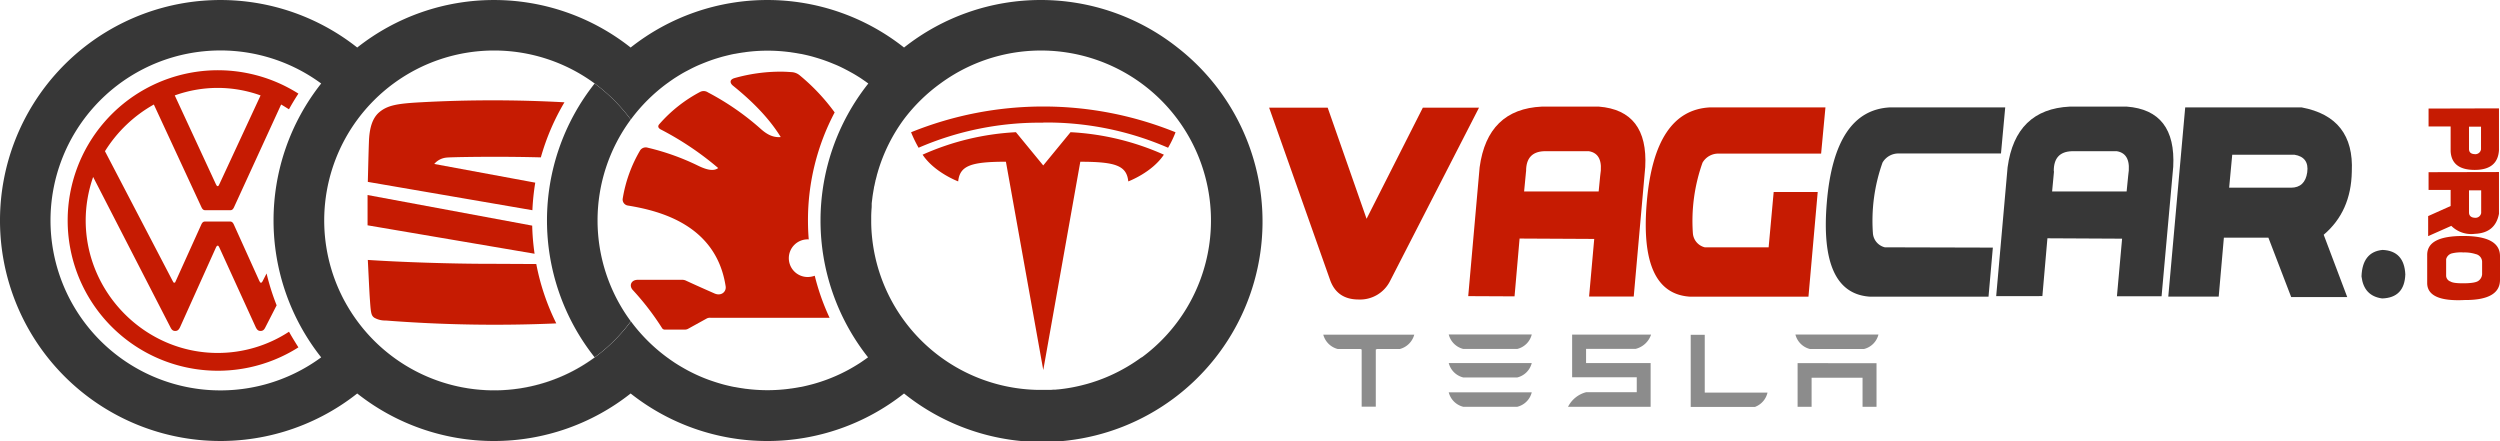 <?xml version="1.0" encoding="UTF-8"?> <svg xmlns="http://www.w3.org/2000/svg" viewBox="0 0 778.37 137.31"><title>logo-fixed-red</title><path d="M414.19,87.36,395.14,33.52h18.23l12.11,34.6L443,33.52h17.49L432.86,87.36A10.45,10.45,0,0,1,423,93.25Q416.4,93.25,414.19,87.36Z" style="fill:#c61b02"></path><path d="M457.13,92.2l3.55-40.11q2.46-18.11,19.39-18.9h17.71Q513.2,34.41,512.24,52l-3.58,40.33h-13.9l1.6-17.94-23.24-.12-1.57,18Zm18-38.85-.6,6.27h23.21l.48-4.92q1.14-6.83-3.51-7.62h-14c-3.71.15-5.61,2.23-5.56,6.27Z" style="fill:#c61b02"></path><path d="M563.06,92.37H526.18q-15.91-1-13.45-29.51t19.62-29.42h36L567,47.83H535.26a5.66,5.66,0,0,0-5.19,2.83,54.26,54.26,0,0,0-3,21.88A4.88,4.88,0,0,0,530.78,77l19.88,0,1.57-17.22h13.71Z" style="fill:#c61b02"></path><path d="M619.12,92.37H582.24q-15.9-1-13.45-29.51T588.4,33.44h35.92L623,47.79H591.32a5.71,5.71,0,0,0-5.2,2.83,54.09,54.09,0,0,0-3,21.88A4.88,4.88,0,0,0,586.84,77l33.63.09Z" style="fill:#373737"></path><path d="M621.51,92.2l3.55-40.11q2.46-18.08,19.39-18.9h17.71q15.4,1.17,14.47,18.73L673,92.25h-13.9l1.61-17.94-23.25-.12-1.57,18Zm18-38.85-.59,6.27h23.2l.49-4.92q1.11-6.83-3.52-7.62H645c-3.76.15-5.61,2.23-5.56,6.27Z" style="fill:#373737"></path><path d="M680.36,33.44h36.25q16.44,3.08,15.62,20-.21,12.41-8.75,19.65l7.33,19.41H713.36L706.26,74H692.4l-1.61,18.35h-15.7Zm13.68,25h19.24c2.94,0,4.63-1.65,5.07-4.78s-.91-5-4-5.49H695Z" style="fill:#373737"></path><path d="M741.79,77.81q6.75.28,7.1,7.62-.25,7.27-7.21,7.49-5.71-.77-6.43-6.86Q735.52,78.44,741.79,77.81Z" style="fill:#373737"></path><path d="M778.05,33.74v13q-.36,6.16-7.55,6.16T763,47.08v-7.7h-6.87V33.8Zm-9.33,5.7v6.93q0,1.53,1.74,1.62a1.79,1.79,0,0,0,2-1.48s0-.1,0-.15V39.43Z" style="fill:#c61b02"></path><path d="M778.05,53.56v13c-.76,4-3.26,6.06-7.49,6.24a8.8,8.8,0,0,1-7.35-2.48L756,73.52V67.28l7-3.14v-5h-6.87V53.61Zm-9.33,5.71v6.87c0,1,.62,1.6,1.79,1.66a1.79,1.79,0,0,0,2-1.48s0-.09,0-.14V59.25Z" style="fill:#c61b02"></path><path d="M755.7,88.24V79.38c0-4,3.72-5.91,11.22-5.91s11.4,2,11.45,6.19v7.28q.15,6.54-11,6.47Q755.85,94,755.7,88.24ZM767,78.6a11.85,11.85,0,0,0-3.61.29,2.51,2.51,0,0,0-1.79,1.8v5.23A2,2,0,0,0,763,87.67c.58.38,2,.56,4.3.53s3.74-.29,4.37-.78a2.73,2.73,0,0,0,1.13-2v-4a2.52,2.52,0,0,0-2-2.31A11.35,11.35,0,0,0,767,78.6Z" style="fill:#c61b02"></path><path d="M251.7,86.24a5.86,5.86,0,1,1,0-11.71h.1q-.24-2.91-.24-5.9A71.73,71.73,0,0,1,259.87,35a62.73,62.73,0,0,0-10.8-11.48,4.32,4.32,0,0,0-2.72-1.07c-1.18-.08-2.15-.14-3.35-.14a52.86,52.86,0,0,0-14.29,2c-1.69.49-1.43,1.6-.51,2.36,4.52,3.65,10.65,9.13,14.88,16-2.69.25-4.72-1.16-6.44-2.73a81.92,81.92,0,0,0-16.2-11.16,2.39,2.39,0,0,0-2.44-.17,44.13,44.13,0,0,0-12.68,10c-.72.76-.26,1.36.43,1.71a94.22,94.22,0,0,1,17.86,12c-1.29,1-3.38.7-6.38-.79a74.42,74.42,0,0,0-15.55-5.54,2.1,2.1,0,0,0-2.35.79,43.09,43.09,0,0,0-5.47,15.19A1.91,1.91,0,0,0,195.52,64c9.88,1.62,27.49,6,30.41,25.15.26,1.67-1.37,3.16-3.49,2.21-3-1.32-5.93-2.62-8.9-4a2.58,2.58,0,0,0-1-.24h-14c-2,0-2.8,1.79-1.51,3.19a82.85,82.85,0,0,1,9.07,11.79,1,1,0,0,0,1,.52h6.1a2,2,0,0,0,1.12-.3l5.78-3.19a2.18,2.18,0,0,1,1.12-.19h37.07a70.56,70.56,0,0,1-4.62-13.09A6.64,6.64,0,0,1,251.7,86.24Z" style="fill:#c61b02"></path><path d="M67.77,109.89c-22.55,0-41.09-18.71-41.09-41.26A41.25,41.25,0,0,1,29,55.1l24.06,46.79c.34.67.68,1.15,1.5,1.15s1.16-.5,1.49-1.15L67.26,77q.26-.51.51-.51c.34,0,.34.34.5.51l11.36,24.89c.34.67.68,1.15,1.5,1.15s1.18-.5,1.5-1.15l3.5-6.83A71.86,71.86,0,0,1,83,85.14l-1.22,2.37c-.18.34-.34.51-.51.51-.34,0-.34-.34-.51-.51l-8-17.7c-.34-.67-.68-.84-1.18-.84H63.9c-.51,0-.84.17-1.18.84l-8,17.7c-.11.17-.11.51-.45.51s-.34-.34-.5-.51L32.68,47.08A42.29,42.29,0,0,1,47.9,32.54L62.77,64.61c.34.67.68.84,1.18.84h7.69c.51,0,.85-.17,1.18-.84L87.53,32.54c.83.47,1.64,1,2.44,1.49q1.38-2.51,2.94-4.88a46.78,46.78,0,1,0,0,79c-1-1.58-2-3.2-2.93-4.87A40.47,40.47,0,0,1,67.77,109.89Zm0-82.52a39.46,39.46,0,0,1,13.36,2.34L68.26,57.44c-.15.17-.15.51-.49.51s-.34-.34-.51-.51L54.41,29.71A39.46,39.46,0,0,1,67.77,27.37Z" style="fill:#c61b02"></path><path d="M366.61,14.8a68.62,68.62,0,0,0-85.14,0,68.6,68.6,0,0,0-85.12,0,68.62,68.62,0,0,0-85.13,0,68.65,68.65,0,1,0,0,107.71,68.62,68.62,0,0,0,85.13,0,68.6,68.6,0,0,0,85.12,0A68.65,68.65,0,1,0,366.61,14.8ZM100,111.26A52.92,52.92,0,1,1,100,26,68.67,68.67,0,0,0,100,111.26Zm170.25,0h0l-.68.49-.19.14-.86.59h0c-.28.2-.58.4-.87.59l-.16.1-.77.48-.91.55-.92.53-.7.39-.24.13-.9.47h0a51.66,51.66,0,0,1-5.78,2.53c-1.31.48-2.63.91-4,1.29-1,.27-1.94.51-2.93.73l-.27.06-.77.16-.1,0-1,.18c-.61.11-1.23.2-1.85.29-.22,0-.44.07-.66.09a52.36,52.36,0,0,1-13.47,0c-.22,0-.44-.06-.66-.09-.62-.09-1.23-.18-1.85-.29l-1-.18-.09,0-.78-.16-.27-.06c-1-.22-2-.46-2.93-.73-1.33-.38-2.66-.81-4-1.29a50.73,50.73,0,0,1-5.77-2.53h0l-.9-.47-.23-.13-.7-.39-.92-.53-.92-.55-.76-.48-.16-.1c-.3-.19-.59-.39-.88-.59h0l-.86-.59-.18-.14-.69-.49h0a53.33,53.33,0,0,1-11.24-11.21h0a52.9,52.9,0,0,1-85.13,0l-.34-.47c-.18-.24-.35-.48-.52-.73l-.18-.26c-.09-.12-.17-.25-.25-.37l-.36-.53c-.12-.18-.23-.36-.34-.54-.23-.35-.46-.71-.68-1.08s-.44-.73-.65-1.1c-.11-.18-.22-.37-.31-.55-.22-.37-.42-.75-.62-1.12h0c-.3-.57-.59-1.14-.86-1.72l-.28-.57-.27-.59a52.88,52.88,0,0,1,5.66-53.22l0,0A53.14,53.14,0,0,1,122.53,26h0a52.86,52.86,0,0,1,62.63,0h0a53.38,53.38,0,0,1,11.24,11.22l0,0h0A53.33,53.33,0,0,1,207.64,26h0l.69-.49.18-.14.86-.59h0c.29-.2.58-.4.88-.59l.16-.1.76-.48.81-.49c.65-.39,1.3-.75,2-1.11l.9-.47h0c.94-.49,1.89-.94,2.86-1.36l1-.41.22-.09c.58-.23,1.16-.46,1.73-.67l1-.36.93-.31.19-.06.75-.23.3-.09.81-.24c1-.27,2-.51,2.93-.73l.27-.06.78-.16.09,0,1-.18c.62-.11,1.23-.2,1.85-.29.22,0,.44-.07.66-.09a52.36,52.36,0,0,1,13.47,0c.22,0,.44.06.66.09.62.09,1.24.18,1.85.29l1,.18.1,0,.77.16.27.06c1,.22,2,.46,2.93.73l.81.24.31.09.74.23.19.06.94.31,1,.36c.58.21,1.15.44,1.73.67l.22.09,1,.41c1,.42,1.92.87,2.87,1.36h0l.9.47c.66.36,1.32.72,2,1.11l.81.49.77.48.16.1c.29.19.59.39.87.59h0l.86.59.19.14.68.49h0A68.64,68.64,0,0,0,270.27,111.26Zm85.15,0a53.11,53.11,0,0,1-9.6,5.6c-.78.35-1.57.69-2.37,1l-.61.23-.6.23-.73.26-.81.27c-.38.13-.77.26-1.16.37-.66.2-1.31.39-2,.56-1,.27-2,.5-3.05.71-.68.14-1.37.26-2.06.37-.33.06-.67.1-1,.15h0l-1,.13-1,.11c-.3,0-.59.06-.88.08l-.36,0c-.28,0-.57,0-.86.06l-1,0-1.22,0h-2a52.88,52.88,0,0,1-51.84-51.9c0-.33,0-.66,0-1v-.11c0-.29,0-.57,0-.86,0-1,.07-2.08.15-3.11a2.28,2.28,0,0,1,0-.36c0-.21,0-.41,0-.62s.07-.68.11-1,.05-.44.08-.66.05-.44.08-.66.07-.44.1-.66.07-.44.11-.66c.07-.44.15-.88.23-1.32,0-.21.08-.42.13-.63.08-.39.16-.78.25-1.17a1.74,1.74,0,0,0,.05-.22c0-.18.08-.35.13-.53s.1-.42.16-.63.1-.4.16-.6c0,0,0,0,0-.08.05-.19.11-.39.17-.59l.18-.62a52.67,52.67,0,0,1,8.16-16.37h0v0A53.57,53.57,0,0,1,292.78,26l0,0a52.92,52.92,0,0,1,62.66,85.31Z" style="fill:#373737"></path><path d="M196.38,37.23A53.38,53.38,0,0,0,185.14,26a68.64,68.64,0,0,0,0,85.25,52.87,52.87,0,0,1-59.09,2.39h0a52.89,52.89,0,0,0,70.35-13.6A52.85,52.85,0,0,1,196.38,37.23Z" style="fill:#373737"></path><path d="M324.83,115.15l11.52-64.79c11,0,14.44,1.21,14.94,6.12,0,0,7.36-2.74,11.08-8.32a81.34,81.34,0,0,0-29.06-7l-8.5,10.35h0l-8.5-10.35a81.3,81.3,0,0,0-29.06,7c3.71,5.57,11.08,8.32,11.08,8.32.5-4.91,4-6.12,14.86-6.13l11.62,64.8" style="fill:#c61b02"></path><path d="M324.82,38.15A94.8,94.8,0,0,1,363.68,46,31.39,31.39,0,0,0,366,41.18a109.68,109.68,0,0,0-82.34,0A39.78,39.78,0,0,0,286,46a94.8,94.8,0,0,1,38.86-7.8h0" style="fill:#c61b02"></path><path d="M135.2,51.05l31.45,5.82a73.32,73.32,0,0,0-.89,8.58l-51.24-8.82c.07-2.49.2-8.67.34-12.29.13-4.64,1.14-7.45,3-9.2,2.62-2.35,5.71-2.89,13.09-3.29a410.33,410.33,0,0,1,44.79,0A71.69,71.69,0,0,0,168.39,49c-2.36-.06-4.72-.11-7-.14-11.07-.13-21.08.07-22.29.2A5.7,5.7,0,0,0,135.2,51.05Z" style="fill:#c61b02"></path><path d="M166.44,79l-52-8.85V60.72l51.26,9.53A72.52,72.52,0,0,0,166.44,79Z" style="fill:#c61b02"></path><path d="M173.2,100.69a439.24,439.24,0,0,1-53.11-.9,6.74,6.74,0,0,1-3.55-.87c-.94-.67-1.08-1.41-1.34-5.24-.21-2.62-.54-10.2-.68-12.75,10.14.67,25.65,1.21,38.27,1.21,3.15,0,11.41.06,13.63.06a5.15,5.15,0,0,0,.55,0A71.72,71.72,0,0,0,173.2,100.69Z" style="fill:#c61b02"></path><polyline points="559.68 113.06 559.68 126.65 564.04 126.65 564.04 117.61 579.9 117.61 579.9 126.65 584.25 126.65 584.25 113.09 559.68 113.06" style="fill:#8c8c8c"></polyline><path d="M563.55,108.67h16.76a6.17,6.17,0,0,0,4.54-4.51H559a6.22,6.22,0,0,0,4.55,4.51" style="fill:#8c8c8c"></path><path d="M546.48,126.66a6.21,6.21,0,0,0,3.83-4.43H530.77v-18H526.4v22.47h20.08" style="fill:#8c8c8c"></path><path d="M493.82,108.61h15.47a6.8,6.8,0,0,0,4.77-4.43H489.48v13.28H509.6v4.66l-15.78,0a8.78,8.78,0,0,0-5.62,4.54l1.28,0h24.44V113.05h-20.1v-4.44" style="fill:#8c8c8c"></path><path d="M455.61,108.65h16.75a6.17,6.17,0,0,0,4.55-4.51H451.06a6.22,6.22,0,0,0,4.55,4.51" style="fill:#8c8c8c"></path><path d="M455.61,117.53h16.75a6.16,6.16,0,0,0,4.55-4.5H451.06a6.21,6.21,0,0,0,4.55,4.5" style="fill:#8c8c8c"></path><path d="M455.61,126.66h16.75a6.17,6.17,0,0,0,4.55-4.51H451.06a6.22,6.22,0,0,0,4.55,4.51" style="fill:#8c8c8c"></path><path d="M412,104.2a6.27,6.27,0,0,0,4.54,4.47h7.05l.36.15v17.79h4.4V108.82l.4-.15h7.06a6.34,6.34,0,0,0,4.52-4.47v0H412v0" style="fill:#8c8c8c"></path></svg> 